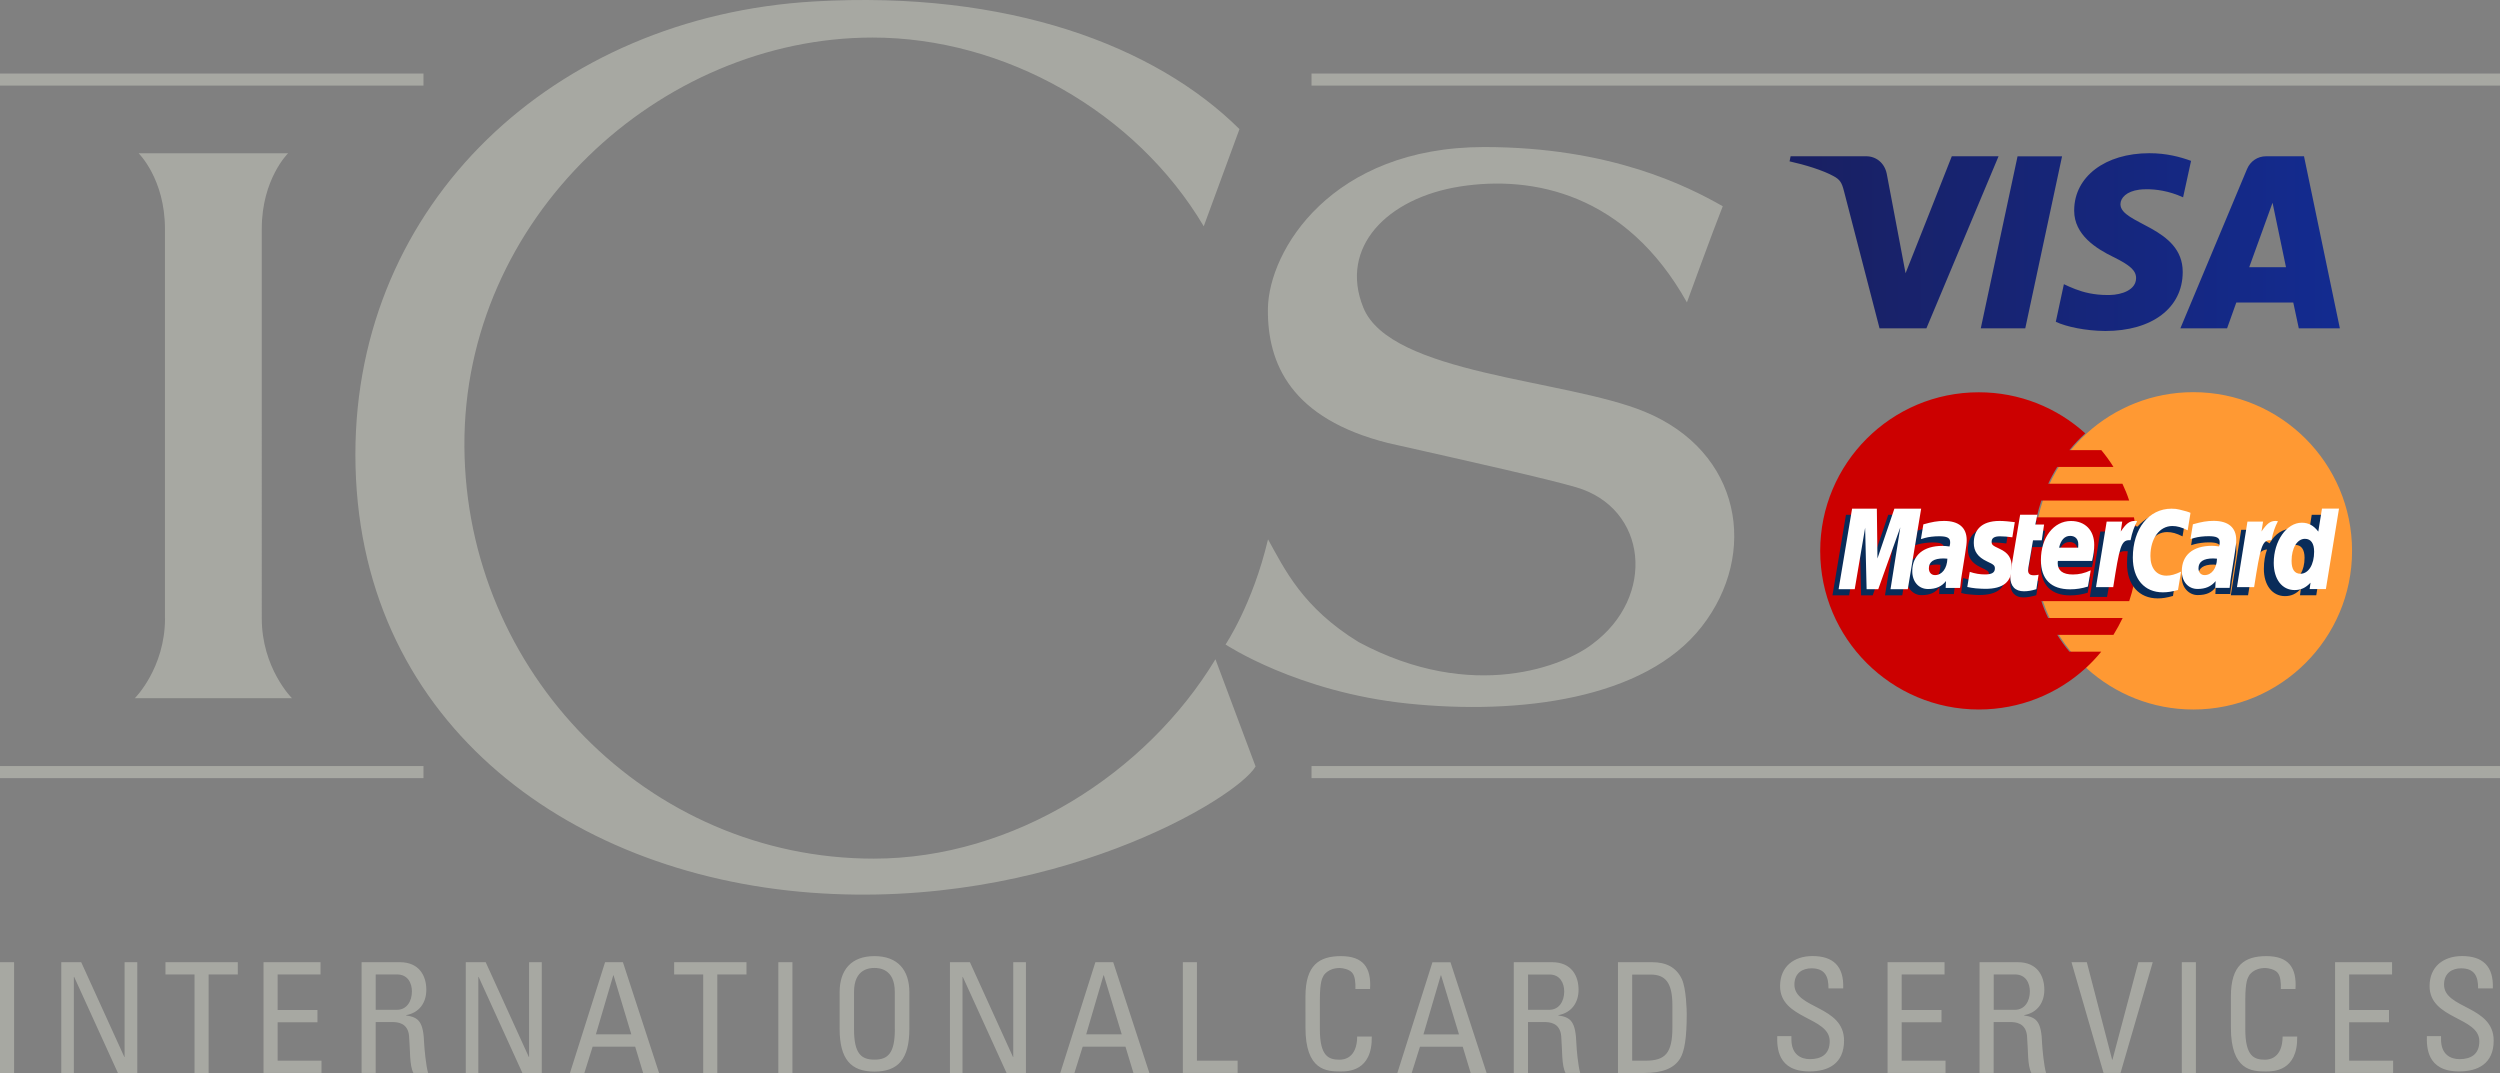 <?xml version="1.0" encoding="UTF-8" standalone="no"?>
<svg
   xmlns:dc="http://purl.org/dc/elements/1.1/"
   xmlns:cc="http://creativecommons.org/ns#"
   xmlns:rdf="http://www.w3.org/1999/02/22-rdf-syntax-ns#"
   xmlns:svg="http://www.w3.org/2000/svg"
   xmlns="http://www.w3.org/2000/svg"
   xmlns:sodipodi="http://sodipodi.sourceforge.net/DTD/sodipodi-0.dtd"
   xmlns:inkscape="http://www.inkscape.org/namespaces/inkscape"
   viewBox="0 0 1000 429.224"
   version="1.1"
   id="svg1170"
   sodipodi:docname="A.svg"
   width="1000"
   height="429.224"
   inkscape:version="0.92.4 (5da689c313, 2019-01-14)">
  <rect x="0" y="0" width="1000" height="429.224" fill="#808080" stroke="none"/>
  <sodipodi:namedview
     pagecolor="#ffffff"
     bordercolor="#111111"
     borderopacity="1"
     objecttolerance="10"
     gridtolerance="10"
     guidetolerance="10"
     inkscape:pageopacity="0"
     inkscape:pageshadow="2"
     inkscape:window-width="1920"
     inkscape:window-height="1017"
     id="namedview1172"
     showgrid="false"
     fit-margin-top="0"
     fit-margin-left="0"
     fit-margin-right="0"
     fit-margin-bottom="0"
     inkscape:zoom="0.40563726"
     inkscape:cx="691.77159"
     inkscape:cy="-36.953234"
     inkscape:window-x="1912"
     inkscape:window-y="-8"
     inkscape:window-maximized="1"
     inkscape:current-layer="svg1170" />
  <defs
     id="defs1140">
    <linearGradient
       id="a"
       x1="51.037"
       x2="0.755"
       y1="25.519"
       y2="25.519"
       gradientTransform="matrix(4.313,0,0,1.393,715.827,61.284)"
       gradientUnits="userSpaceOnUse">
      <stop
         stop-color="#132B90"
         offset="0%"
         id="stop1135" />
      <stop
         stop-color="#192062"
         offset="100%"
         id="stop1137" />
    </linearGradient>
  </defs>
  <path
     d="M 0,311.259 H 169.396 V 306.43 H 0 M 0,34.244 h 169.396 v -4.829 H 0 M 524.613,311.259 H 1000 V 306.43 H 524.613 m 0,-272.186 H 1000 v -4.829 H 524.613"
     id="path1142"
     inkscape:connector-curvature="0"
     style="fill:#a7a8a2;stroke-width:2.451" />
  <path
     class="page-header__logo-subtitle page-header__logo-subtitle-disp"
     d="M 0,429.199 H 5.638 V 384.877 H 0 m 54.913,0 v 44.322 H 47.166 L 29.663,390.76 h -0.123 v 38.439 h -5.025 v -44.322 h 7.967 l 17.258,37.924 h 0.098 v -37.924 H 54.864 m 40.253,0 v 4.903 H 83.448 v 39.419 h -5.638 v -39.419 H 66.189 v -4.903 h 28.976 m 10.247,44.322 v -44.322 h 22.799 v 4.903 h -17.16 v 14.218 h 15.934 v 4.903 h -15.934 v 15.371 h 17.552 v 4.903 h -23.191 m 44.862,-25.25 h 8.482 c 4.045,0 6.006,-3.53 6.006,-7.354 0,-3.236 -1.569,-6.791 -5.933,-6.791 h -8.556 v 14.12 z m 0,4.903 v 20.347 h -5.638 v -44.298 h 15.273 c 7.845,0 10.615,5.516 10.615,11.032 0,5.246 -2.868,9.217 -8.09,10.149 v 0.123 c 5.099,0.735 6.938,2.5 7.232,11.399 0.098,1.888 0.735,8.825 1.569,11.595 h -5.884 c -1.593,-3.064 -1.226,-8.825 -1.716,-14.709 -0.441,-5.442 -4.805,-5.638 -6.692,-5.638 h -6.619 z m 66.435,-23.951 v 44.322 h -7.747 l -17.503,-38.439 h -0.123 v 38.439 h -5.026 v -44.322 h 7.967 l 17.258,37.924 h 0.098 v -37.924 h 5.026 m 28.78,5.222 h -0.123 l -6.962,23.632 H 252.525 l -7.109,-23.632 z m -3.432,-5.222 h 7.158 l 14.464,44.322 h -6.374 l -3.187,-10.541 h -17.013 l -3.309,10.541 h -5.761 l 14.047,-44.322 z m 56.58,0 v 4.903 H 286.919 v 39.419 h -5.638 v -39.419 h -11.62 v -4.903 h 28.976 m 12.699,44.322 h 5.638 v -44.322 h -5.638 m 46.578,26.819 v -14.954 c 0,-9.316 -6.374,-9.561 -8.139,-9.561 -1.765,0 -8.163,0.245 -8.163,9.561 v 14.954 c 0,9.708 2.819,12.159 8.163,12.159 5.344,0 8.163,-2.451 8.163,-12.159 z m -22.063,-0.245 v -14.537 c 0,-8.825 4.535,-14.464 13.924,-14.464 9.389,0 13.973,5.638 13.973,14.464 V 411.475 c 0,12.257 -4.56,17.16 -13.973,17.16 -9.389,0 -13.924,-4.903 -13.924,-17.16 z m 74.524,-26.574 v 44.322 h -7.747 l -17.503,-38.439 h -0.123 v 38.439 h -5.025 v -44.322 h 7.992 l 17.234,37.924 h 0.098 v -37.924 h 5.025 m 31.207,5.222 h -0.123 l -6.938,23.632 h 14.218 z m -3.432,-5.222 h 7.183 l 14.464,44.322 h -6.374 l -3.187,-10.541 h -17.111 l -3.309,10.541 h -5.663 l 14.047,-44.322 z m 35.031,44.322 v -44.322 h 5.638 v 39.395 h 16.278 v 4.903 h -21.916 m 69.033,-33.585 c 0.073,-2.55 -0.123,-5.075 -1.275,-6.472 -1.177,-1.422 -3.8,-1.912 -4.976,-1.912 -4.658,0 -6.496,2.844 -6.668,3.432 -0.196,0.49 -1.299,1.618 -1.299,9.217 v 11.865 c 0,10.86 3.555,12.159 7.918,12.159 1.716,0 6.938,-0.613 7.011,-9.267 h 5.834 c 0.245,13.973 -9.634,13.973 -12.502,13.973 -5.54,0 -14.022,-0.343 -14.022,-17.528 V 398.556 c 0,-12.551 5.516,-16.106 14.218,-16.106 8.825,0 12.184,4.56 11.62,13.14 h -5.834 m 34.247,-5.467 h -0.123 l -6.938,23.632 h 14.218 z m -3.432,-5.222 h 7.183 l 14.464,44.322 h -6.374 l -3.187,-10.541 h -17.111 l -3.309,10.541 h -5.736 L 572.98,384.901 Z m 38.194,19.023 h 8.482 c 4.045,0 6.006,-3.506 6.006,-7.354 0,-3.187 -1.569,-6.766 -5.884,-6.766 h -8.58 v 14.12 z m 0,4.903 v 20.396 h -5.687 V 384.877 H 620.808 c 7.845,0 10.615,5.516 10.615,11.032 0,5.246 -2.893,9.217 -8.09,10.149 v 0.123 c 5.075,0.735 6.913,2.5 7.232,11.399 0.049,1.888 0.662,8.825 1.52,11.595 h -5.883 c -1.593,-3.064 -1.226,-8.825 -1.716,-14.709 -0.441,-5.442 -4.805,-5.638 -6.692,-5.638 h -6.619 z m 41.675,15.444 h 5.344 c 7.845,0 10.737,-2.942 10.737,-13.238 v -8.948 c 0,-8.923 -2.746,-12.257 -8.654,-12.257 h -7.428 v 34.492 z m -5.687,-39.395 h 13.63 c 5.638,0 9.683,2.035 11.914,6.742 1.765,3.751 1.961,12.601 1.961,13.973 0,9.487 -0.858,14.954 -2.697,17.896 -2.402,3.8 -6.864,5.712 -14.611,5.712 h -10.198 z m 69.376,29.589 v 1.299 c 0,6.006 3.775,7.894 7.403,7.894 4.462,0 7.918,-1.888 7.918,-7.158 0,-9.806 -19.857,-8.727 -19.857,-22.063 0,-7.845 5.54,-12.012 12.993,-12.012 8.09,0 12.625,3.922 12.257,12.944 h -5.884 c 0.049,-4.854 -1.471,-8.041 -6.815,-8.041 -3.383,0 -6.815,1.716 -6.815,6.521 0,9.757 19.857,8.335 19.857,22.382 0,9.316 -6.447,12.331 -13.728,12.331 -13.091,0.123 -13.091,-9.879 -12.993,-14.12 h 5.638 m 38.488,14.709 v -44.273 h 22.799 v 4.903 H 760.664 v 14.218 h 15.934 v 4.903 H 760.664 v 15.371 h 17.552 v 4.903 h -23.166 m 42.41,-25.25 h 8.482 c 4.045,0 6.006,-3.53 6.006,-7.354 0,-3.236 -1.569,-6.791 -5.933,-6.791 h -8.531 v 14.12 z m 0,4.903 v 20.347 h -5.638 v -44.298 h 15.273 c 7.845,0 10.639,5.516 10.639,11.032 0,5.246 -2.893,9.217 -8.09,10.149 v 0.123 c 5.075,0.735 6.913,2.5 7.207,11.399 0.098,1.888 0.735,8.825 1.569,11.595 h -5.884 c -1.593,-3.064 -1.226,-8.825 -1.716,-14.709 -0.441,-5.442 -4.805,-5.638 -6.692,-5.638 h -6.619 z m 50.745,20.347 h -6.791 l -12.821,-44.298 h 6.129 l 10.125,38.978 h 0.147 l 10.345,-38.978 h 5.761 l -12.895,44.322 m 24.515,0 h 5.638 v -44.322 h -5.638 m 39.616,10.688 c 0.074,-2.525 -0.123,-5.05 -1.275,-6.447 -1.177,-1.422 -3.824,-1.912 -4.976,-1.912 -4.658,0 -6.496,2.844 -6.668,3.432 -0.196,0.49 -1.299,1.618 -1.299,9.217 v 11.865 c 0,10.86 3.555,12.159 7.918,12.159 1.716,0 6.938,-0.613 7.011,-9.267 h 5.834 c 0.245,13.973 -9.659,13.973 -12.502,13.973 -5.565,0 -14.022,-0.343 -14.022,-17.528 V 398.556 c 0,-12.551 5.516,-16.106 14.218,-16.106 8.825,0 12.159,4.56 11.62,13.14 h -5.834 m 21.671,33.634 v -44.347 h 22.799 v 4.903 h -17.16 v 14.218 h 15.934 v 4.903 h -15.934 v 15.371 h 17.577 v 4.903 h -23.24 m 42.41,-14.709 v 1.299 c 0,6.006 3.775,7.894 7.403,7.894 4.462,0 7.918,-1.888 7.918,-7.158 0,-9.806 -19.906,-8.727 -19.906,-22.063 0,-7.845 5.589,-12.012 12.993,-12.012 8.139,0 12.674,3.922 12.306,12.944 h -5.884 c 0.049,-4.854 -1.471,-8.041 -6.815,-8.041 -3.383,0 -6.815,1.716 -6.815,6.521 0,9.757 19.857,8.335 19.857,22.382 0,9.316 -6.447,12.331 -13.728,12.331 -13.091,0.123 -13.091,-9.879 -12.993,-14.12 h 5.638"
     id="path1144"
     inkscape:connector-curvature="0"
     style="fill:#a7a8a2;stroke-width:2.451" />
  <path
     d="m 834.722,267.378 c 11.277,10.198 26.231,16.425 42.606,16.425 35.056,0 63.493,-28.437 63.493,-63.444 0,-35.056 -28.437,-63.493 -63.493,-63.493 -16.376,0 -31.33,6.227 -42.582,16.425 -12.797,11.62 -20.837,28.388 -20.837,47.068 0,18.631 8.041,35.399 20.837,46.995"
     id="path1146"
     inkscape:connector-curvature="0"
     style="fill:#ff9933;stroke-width:2.451" />
  <path
     d="m 854.653,213.642 c -0.245,-2.28 -0.613,-4.535 -1.079,-6.717 h -38.88 c 0.49,-2.28 1.103,-4.511 1.839,-6.717 h 35.129 c -0.735,-2.304 -1.667,-4.535 -2.697,-6.717 h -29.687 c 1.054,-2.304 2.28,-4.56 3.628,-6.717 h 22.48 c -1.471,-2.353 -3.089,-4.584 -4.854,-6.717 h -12.797 c 1.961,-2.378 4.094,-4.658 6.374,-6.717 -11.228,-10.198 -26.182,-16.425 -42.582,-16.425 -35.056,-0.025 -63.444,28.412 -63.444,63.468 0,35.007 28.437,63.419 63.444,63.419 16.425,0 31.379,-6.227 42.606,-16.425 2.304,-2.084 4.413,-4.315 6.374,-6.717 h -12.748 c -1.79,-2.108 -3.383,-4.364 -4.854,-6.717 h 22.48 c 1.348,-2.206 2.55,-4.413 3.677,-6.742 h -29.81 c -1.054,-2.206 -1.961,-4.413 -2.697,-6.742 h 35.129 c 0.735,-2.206 1.348,-4.413 1.839,-6.692 0.49,-2.206 0.858,-4.413 1.103,-6.742 0.245,-2.206 0.343,-4.413 0.343,-6.717 0,-2.255 -0.123,-4.511 -0.343,-6.717"
     id="path1150"
     inkscape:connector-curvature="0"
     style="fill:#cc0000;stroke-width:2.451" />
  <path
     d="m 814.473,238.108 c -2.133,0.588 -3.579,0.858 -5.148,0.858 -3.26,0 -5.246,-2.01 -5.246,-5.761 0,-0.735 0.073,-1.52 0.196,-2.329 l 0.417,-2.574 0.319,-2.059 3.015,-17.896 h 6.619 l -0.784,3.922 h 4.167 l -0.981,6.57 h -4.167 l -1.79,10.688 c -0.073,0.49 -0.123,0.833 -0.123,1.079 0,1.348 0.735,1.961 2.353,1.961 0.784,0 1.397,-0.098 2.108,-0.245 l -0.907,5.761"
     id="path1154"
     inkscape:connector-curvature="0"
     style="fill:#092c59;stroke-width:2.451" />
  <path
     d="m 830.996,221.511 c 0.049,-0.539 0.049,-0.981 0.049,-1.324 0,-2.133 -1.226,-3.383 -3.236,-3.383 -2.206,0 -3.775,1.667 -4.413,4.658 z m 4.094,15.567 c -2.353,0.735 -4.658,1.079 -7.036,1.079 -7.354,0 -11.718,-4.02 -11.718,-11.718 0,-8.972 5.099,-15.591 12.012,-15.591 5.712,0 9.316,3.677 9.316,9.512 0,1.961 -0.245,3.824 -0.858,6.472 h -13.679 l -0.073,0.809 c 0,3.04 2.035,4.584 6.031,4.584 2.451,0 4.707,-0.49 7.158,-1.667 l -1.152,6.545 z m -74.23,1.054 h -6.864 l 3.922,-24.76 -8.825,24.76 h -4.658 l -0.613,-24.588 -4.167,24.588 h -6.668 L 738.38,205.92 h 9.904 l 0.245,19.93 6.766,-19.93 h 10.909 l -5.295,32.188 m 20.715,-0.49 h -5.957 l 0.098,-2.746 c -1.471,2.059 -3.555,3.187 -7.207,3.187 -3.334,0 -6.129,-2.942 -6.129,-7.158 0,-1.226 0.245,-2.353 0.49,-3.432 1.103,-3.996 5.148,-6.57 11.424,-6.619 0.809,0 2.035,-0.049 3.04,0.073 0.245,-0.833 0.245,-1.226 0.245,-1.667 0,-1.716 -1.397,-2.28 -4.609,-2.28 -1.961,0 -4.167,0.319 -5.712,0.735 l -0.981,0.294 -0.392,0.123 0.981,-5.884 c 3.187,-0.981 5.393,-1.397 7.967,-1.397 5.884,0 9.021,2.697 9.021,7.673 0,1.299 0.147,2.28 -0.319,5.197 l -1.471,9.316 -0.196,1.642 -0.172,1.324 -0.123,0.907 -0.073,0.735 z m -5.442,-11.693 c -0.735,-0.073 -0.858,-0.098 -1.373,-0.098 -3.922,0 -5.884,1.471 -5.884,3.971 0,1.618 0.981,2.697 2.451,2.697 3.358,0 4.658,-2.697 4.805,-6.57 z m 90.704,-13.091 c 1.912,0 3.677,0.49 6.129,1.716 l 1.152,-6.962 c -0.613,-0.245 -0.784,-0.319 -1.667,-0.613 l -2.844,-0.735 c -0.883,-0.196 -1.912,-0.319 -3.089,-0.319 -3.432,0 -5.393,0.049 -7.501,1.299 -1.103,0.686 -2.5,1.716 -4.094,3.432 l -0.809,-0.245 -7.036,5.001 0.343,-2.795 h -7.354 l -4.167,26.157 h 6.864 l 2.55,-14.071 c 0,0 0.981,-1.961 1.422,-2.55 1.275,-1.716 2.402,-1.716 3.824,-1.667 h 0.49 c -0.196,1.544 -0.294,3.187 -0.294,4.976 0,8.58 4.854,13.9 12.257,13.9 1.912,0 3.555,-0.245 6.129,-0.981 l 1.177,-7.281 c -2.28,1.128 -4.167,1.642 -5.884,1.642 -3.971,0 -6.374,-2.942 -6.374,-7.845 0,-7.109 3.579,-12.061 8.727,-12.061 m 49.52,19.121 c -2.378,0 -3.555,-1.716 -3.555,-5.148 0,-5.148 2.206,-8.825 5.344,-8.825 2.378,0 3.677,1.814 3.677,5.148 0,5.148 -2.28,8.825 -5.491,8.825 z m 8.335,-26.035 -1.471,9.193 c -1.716,-2.451 -3.677,-3.677 -6.325,-3.677 -3.628,0 -6.938,2.084 -9.07,5.933 h 0.049 l -4.364,-2.623 0.319,-2.819 h -7.354 l -4.143,26.182 h 6.889 l 2.304,-14.096 c 0,0 1.765,-1.961 2.206,-2.55 1.03,-1.324 2.157,-1.593 3.089,-1.667 -0.809,2.206 -1.275,4.829 -1.275,7.796 0,6.545 3.432,10.86 8.433,10.86 2.525,0 4.486,-0.883 6.374,-2.942 l -0.343,2.599 h 6.496 L 931.727,205.92 h -7.011 z m -32.604,31.673 h -5.933 l 0.123,-2.697 c -1.52,2.01 -3.555,3.138 -7.232,3.138 -3.309,0 -6.374,-2.844 -6.325,-7.183 0.049,-6.227 4.658,-10.051 12.135,-10.051 0.784,0 2.01,0 3.04,0.098 0.172,-0.833 0.245,-1.226 0.245,-1.667 0,-1.716 -1.422,-2.28 -4.658,-2.28 -1.961,0 -4.167,0.319 -5.687,0.735 l -0.981,0.294 -0.368,0.123 0.932,-5.884 c 3.26,-0.981 5.491,-1.397 8.041,-1.397 5.933,0 9.07,2.697 9.07,7.673 0,1.299 0.123,2.28 -0.343,5.197 l -1.471,9.316 -0.196,1.642 -0.196,1.324 -0.123,0.907 -0.049,0.735 z m -5.393,-11.669 c -0.735,-0.073 -0.883,-0.098 -1.397,-0.098 -3.922,0 -5.884,1.471 -5.884,3.971 0,1.618 0.981,2.697 2.451,2.697 3.358,0 4.658,-2.697 4.805,-6.57 z m -89.307,-8.923 c 1.348,0 3.187,0.123 5.148,0.392 l 0.981,-6.055 c -1.961,-0.245 -4.56,-0.49 -6.129,-0.49 -7.698,0 -10.223,4.118 -10.223,8.923 0,3.138 1.471,5.467 5.148,7.183 2.77,1.299 3.26,1.544 3.26,2.746 0,1.593 -1.422,2.525 -4.167,2.525 -2.035,0 -3.922,-0.319 -6.129,-1.03 l -0.809,6.031 h 0.147 l 1.226,0.294 c 0.441,0.073 1.054,0.196 1.839,0.245 1.667,0.172 3.04,0.245 3.922,0.245 7.649,0 10.786,-2.942 10.786,-8.727 0,-3.579 -1.667,-5.687 -5.148,-7.281 -2.868,-1.324 -3.187,-1.52 -3.187,-2.697 0,-1.226 1.226,-2.255 3.358,-2.28"
     id="path1156"
     inkscape:connector-curvature="0"
     style="fill:#092c59;stroke-width:2.451" />
  <path
     d="m 876.201,205.136 -1.128,6.987 c -2.451,-1.226 -4.241,-1.716 -6.129,-1.716 -5.148,0 -8.776,4.952 -8.776,12.012 0,4.903 2.451,7.845 6.423,7.845 1.716,0 3.555,-0.49 5.834,-1.618 l -1.226,7.354 c -2.5,0.662 -4.167,0.932 -6.055,0.932 -7.403,0 -12.012,-5.344 -12.012,-13.9 0,-11.522 6.374,-19.563 15.493,-19.563 1.226,0 2.206,0.123 3.089,0.343 l 2.844,0.735 c 0.858,0.245 1.03,0.343 1.642,0.588 m -21.573,3.285 -0.686,-0.049 c -2.255,0 -3.555,1.152 -5.638,4.241 l 0.588,-3.971 h -6.227 l -4.266,26.206 h 6.889 c 2.5,-16.008 3.138,-18.778 6.447,-18.778 h 0.49 c 0.637,-3.138 1.471,-5.442 2.648,-7.6 h -0.245 m -40.106,27.211 c -1.888,0.564 -3.359,0.834 -4.952,0.834 -3.506,0 -5.442,-2.035 -5.442,-5.761 0,-0.735 0.073,-1.52 0.245,-2.329 l 0.368,-2.574 0.319,-2.059 2.991,-17.896 h 6.864 l -0.784,3.922 h 3.506 l -0.932,6.325 h -3.506 l -1.863,10.934 c -0.073,0.49 -0.098,0.834 -0.098,1.079 0,1.348 0.735,1.961 2.329,1.961 0.809,0 1.397,-0.098 1.863,-0.245 l -0.883,5.761"
     id="path1158"
     inkscape:connector-curvature="0"
     style="fill:#ffffff;stroke-width:2.451" />
  <path
     d="m 789.518,217.197 c 0,3.334 1.618,5.638 5.246,7.354 2.795,1.275 3.187,1.667 3.187,2.844 0,1.642 -1.226,2.378 -3.922,2.378 -2.059,0 -3.971,-0.319 -6.129,-1.03 l -0.981,6.055 0.319,0.049 1.226,0.245 c 0.441,0.098 1.03,0.147 1.814,0.245 1.642,0.123 2.942,0.196 3.8,0.196 7.256,0 10.615,-2.746 10.615,-8.727 0,-3.604 -1.397,-5.687 -4.854,-7.281 -2.868,-1.324 -3.187,-1.618 -3.187,-2.844 0,-1.471 1.128,-2.157 3.334,-2.157 1.373,0 3.187,0.147 4.952,0.392 l 0.981,-6.055 c -1.79,-0.245 -4.486,-0.49 -6.055,-0.49 -7.698,0 -10.37,4.02 -10.345,8.825 m 130.663,12.306 c 3.236,0 5.467,-3.677 5.467,-8.825 0,-3.334 -1.275,-5.148 -3.677,-5.148 -3.113,0 -5.344,3.677 -5.344,8.825 0,3.432 1.226,5.148 3.555,5.148 z m 10.174,6.129 h -6.496 l 0.343,-2.55 c -1.912,2.035 -3.849,2.942 -6.374,2.942 -5.025,0 -8.335,-4.339 -8.335,-10.884 0,-8.727 5.148,-16.057 11.203,-16.057 2.697,0 4.731,1.079 6.619,3.555 l 1.471,-9.193 h 6.815 z m -99.088,-16.572 c 0.049,-0.539 0.049,-0.981 0.049,-1.324 0,-2.133 -1.226,-3.383 -3.26,-3.383 -2.206,0 -3.751,1.667 -4.413,4.707 h 7.6 z m 3.873,15.567 c -2.378,0.735 -4.658,1.103 -7.06,1.103 -7.698,0 -11.718,-4.02 -11.718,-11.718 0,-8.997 5.099,-15.616 12.012,-15.616 5.687,0 9.316,3.726 9.316,9.512 0,1.961 -0.245,3.824 -0.858,6.472 H 823.152 c -0.074,0.392 -0.074,0.588 -0.074,0.833 0,3.015 2.035,4.584 6.055,4.584 2.451,0 4.658,-0.49 7.158,-1.667 l -1.128,6.545 z m -72.073,1.054 h -6.864 l 3.922,-24.76 -8.825,24.76 h -4.658 l -0.588,-24.588 -4.167,24.588 h -6.447 l 5.393,-32.212 h 9.904 l 0.245,19.93 6.766,-19.93 h 10.713 l -5.344,32.188 m 20.886,-0.49 h -5.736 l 0.123,-2.746 c -1.716,2.206 -4.02,3.187 -7.183,3.187 -3.751,0 -6.3,-2.942 -6.3,-7.109 0,-6.423 4.462,-10.149 12.086,-10.149 0.784,0 1.79,0.098 2.819,0.245 0.245,-0.883 0.245,-1.226 0.245,-1.716 0,-1.716 -1.177,-2.378 -4.413,-2.378 -1.961,0 -4.167,0.245 -5.712,0.686 l -0.981,0.294 -0.588,0.147 0.981,-5.884 c 3.432,-0.981 5.712,-1.373 8.261,-1.373 5.884,0 9.07,2.648 9.07,7.673 0,1.299 -0.147,2.28 -0.588,5.197 l -1.471,9.267 -0.245,1.667 -0.245,2.28 -0.123,0.735 z m -5.05,-11.693 c -0.735,-0.073 -1.03,-0.098 -1.52,-0.098 -3.922,0 -5.884,1.324 -5.884,3.971 0,1.618 0.981,2.697 2.451,2.697 2.819,0 4.829,-2.697 4.952,-6.57 z m 112.89,11.669 h -5.736 l 0.147,-2.697 c -1.765,2.133 -4.069,3.138 -7.232,3.138 -3.751,0 -6.3,-2.942 -6.3,-7.109 0,-6.423 4.413,-10.149 12.086,-10.149 0.784,0 1.79,0.098 2.819,0.245 0.245,-0.883 0.245,-1.226 0.245,-1.716 0,-1.716 -1.177,-2.378 -4.413,-2.378 -1.961,0 -4.167,0.245 -5.712,0.686 l -0.981,0.294 -0.588,0.147 0.981,-5.884 c 3.432,-0.981 5.712,-1.373 8.261,-1.373 5.884,0 9.07,2.648 9.07,7.673 0,1.299 -0.147,2.28 -0.588,5.197 l -1.471,9.267 -0.245,1.667 -0.147,1.373 -0.123,0.907 -0.073,0.735 z m -5.026,-11.669 c -0.735,-0.073 -1.054,-0.098 -1.544,-0.098 -3.922,0 -5.883,1.324 -5.883,3.971 0,1.618 0.981,2.697 2.451,2.697 2.819,0 4.854,-2.697 4.952,-6.57 z M 910.963,208.445 c -0.245,-0.049 -0.441,-0.073 -0.735,-0.073 -2.206,0 -3.506,1.152 -5.638,4.241 l 0.637,-3.971 h -6.251 l -4.192,26.206 h 6.864 c 2.5,-16.008 3.138,-18.778 6.447,-18.778 h 0.49 c 0.613,-3.138 1.471,-5.467 2.599,-7.6 h -0.245"
     id="path1160"
     inkscape:connector-curvature="0"
     style="fill:#ffffff;stroke-width:2.451" />
  <g
     id="g1166"
     transform="matrix(2.451,0,0,2.451,0,-0.003)"
     style="fill:#a7a8a2">
    <path
       d="m 204.9,125.1 c -3.03,5.22 -33.4,23.55 -72.58,20.58 C 92,142.62 58,117.1 58,74.16 58,33.2 90.33,2.72 132.83,0.24 c 31.7,-1.85 55.73,7.23 69.45,20.83 l -5.83,15.86 C 185.37,18.23 163.9,6.13 142.41,6.13 c -34.74,0 -66.85,29.48 -66.62,66.74 0.22,36.77 29.9,67.26 66.8,67.26 22.86,0 44.54,-13.96 55.77,-32.54 l 6.55,17.5"
       id="path1162"
       inkscape:connector-curvature="0" />
    <path
       d="m 275.3,49.36 c 0,0 4.25,-11.68 5.85,-15.7 C 275.3,30.33 262.73,24 242.22,24 c -24.93,0 -35.17,16.87 -35.3,26.4 -0.1,9 3.82,17.93 19.6,21.9 14.2,3.2 25.8,5.8 30.7,7.22 11.65,3.4 13.12,17.87 2.64,25.6 -4.4,3.42 -19.4,9.7 -38.15,-0.34 -9.14,-5.63 -12.03,-11.84 -14.77,-16.76 -2.5,10.6 -6.93,17.16 -6.93,17.16 0,0 11.67,7.77 29.76,9.64 18.08,1.88 38.7,-0.66 47.97,-12.58 9.26,-11.9 6.5,-28.56 -9.38,-35.07 -12.9,-5.3 -41.46,-6.06 -45.87,-16.98 -3.97,-9.82 3.86,-17.87 15.77,-19.75 11.9,-1.87 27.13,1.16 37.05,18.92 M 26.93,100.9 c 0,8.15 -4.93,13.05 -4.93,13.05 h 25.65 c 0,0 -4.93,-4.9 -4.93,-13.04 V 37.34 c 0,-8.13 4.3,-12.33 4.3,-12.33 h -24.4 c 0,0 4.3,4.2 4.3,12.33 v 63.58"
       id="path1164"
       inkscape:connector-curvature="0" />
  </g>
  <path
     d="m 829.672,84.009 v 0.245 c 0,9.757 8.874,15.199 15.567,18.484 6.864,3.359 9.193,5.516 9.193,8.482 v 0.073 c -0.049,4.584 -5.516,6.619 -10.639,6.717 h -0.662 c -5.638,0 -9.757,-1.103 -13.066,-2.378 -1.716,-0.637 -3.187,-1.348 -4.511,-1.961 l -3.236,15.052 c 4.167,1.961 11.841,3.604 19.783,3.677 18.729,0 30.937,-9.217 30.986,-23.534 v -0.098 c 0,-17.969 -24.882,-19.048 -24.907,-27.064 v -0.098 c 0.049,-2.451 2.402,-5.075 7.551,-5.736 0.686,-0.098 1.716,-0.172 3.04,-0.172 3.432,0 8.703,0.588 14.464,3.236 l 3.187,-14.586 c -4.364,-1.593 -9.83,-3.064 -16.694,-3.064 -17.577,0 -29.957,9.316 -30.055,22.725 z m -37.36,47.313 h 17.798 l 14.709,-68.788 h -17.798 z m -30.079,-21.99 -7.526,-39.787 c -0.883,-4.413 -4.315,-7.036 -8.188,-7.036 h -30.276 l -0.417,2.035 c 6.202,1.373 13.238,3.53 17.552,5.884 2.623,1.397 3.359,2.648 4.217,6.031 l 14.218,54.864 h 18.754 l 28.854,-68.813 h -18.705 c -6.129,15.64 -12.331,31.232 -18.509,46.823 z M 906.428,62.51 c -3.432,0 -6.3,2.01 -7.6,5.075 l -26.672,63.738 h 18.68 l 3.677,-10.296 h 22.799 l 2.206,10.296 h 16.425 L 921.602,62.51 h -15.199 z m 2.599,18.631 5.369,25.74 h -14.709 l 9.316,-25.74 z"
     id="path1168"
     style="fill:url(#a);stroke-width:2.451"
     inkscape:connector-curvature="0" />
</svg>

